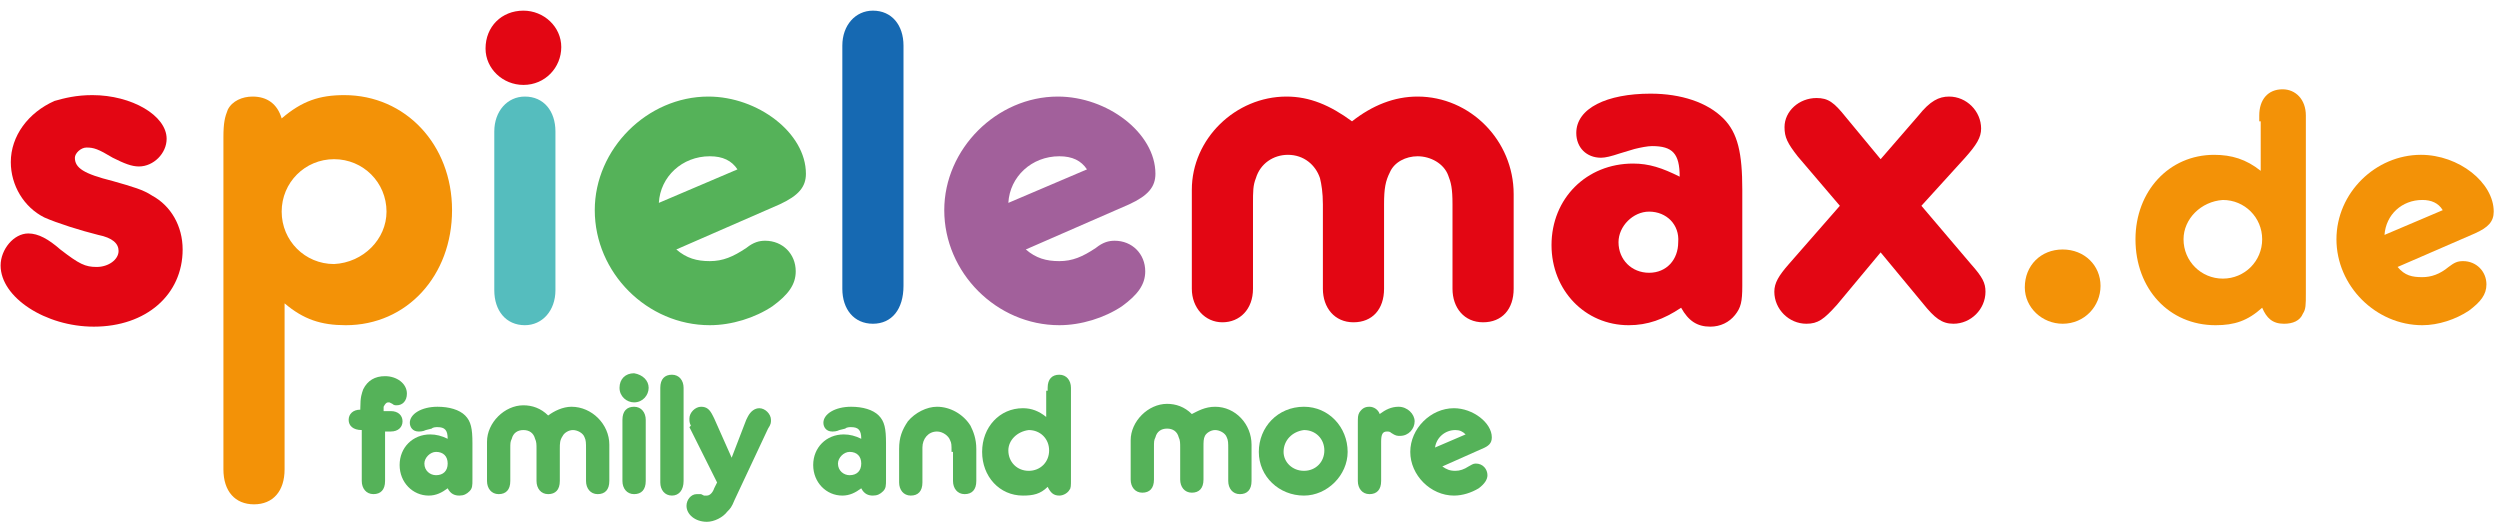 <svg width="193" height="41" viewBox="0 0 193 41" fill="none" xmlns="http://www.w3.org/2000/svg">
<path d="M29.727 36.91V37.135C29.727 37.809 29.39 38.146 28.828 38.146C28.266 38.146 27.928 37.697 27.928 37.135V36.91V33.2C27.254 33.2 26.916 32.862 26.916 32.413C26.916 31.963 27.254 31.626 27.816 31.626V31.513C27.816 30.614 27.928 30.389 28.041 30.052C28.378 29.377 28.94 29.04 29.727 29.04C30.627 29.04 31.413 29.602 31.413 30.389C31.413 30.951 31.076 31.288 30.627 31.288C30.514 31.288 30.402 31.288 30.289 31.176L30.064 31.064H29.952C29.84 31.064 29.727 31.176 29.615 31.401C29.615 31.513 29.615 31.513 29.615 31.738H29.952H30.177C30.739 31.738 31.076 32.075 31.076 32.525C31.076 32.975 30.739 33.312 30.177 33.312H29.952H29.727V36.91Z" fill="#55B259"/>
<path d="M33.099 38.259C31.863 38.259 30.851 37.247 30.851 35.898C30.851 34.549 31.863 33.537 33.212 33.537C33.662 33.537 34.111 33.65 34.561 33.875C34.561 33.2 34.336 32.975 33.774 32.975C33.662 32.975 33.437 32.975 33.324 33.088L32.875 33.2C32.65 33.313 32.425 33.313 32.313 33.313C31.863 33.313 31.638 32.975 31.638 32.638C31.638 31.963 32.537 31.401 33.774 31.401C34.673 31.401 35.46 31.626 35.91 32.076C36.36 32.526 36.472 33.088 36.472 34.212V34.662V36.798V37.023C36.472 37.472 36.472 37.697 36.247 37.922C36.023 38.147 35.798 38.259 35.46 38.259C35.123 38.259 34.786 38.147 34.561 37.697C34.111 38.034 33.662 38.259 33.099 38.259ZM33.662 34.886C33.212 34.886 32.762 35.336 32.762 35.786C32.762 36.348 33.212 36.685 33.662 36.685C34.224 36.685 34.561 36.348 34.561 35.786C34.561 35.224 34.224 34.886 33.662 34.886Z" fill="#55B259"/>
<path d="M44.117 31.401C45.691 31.401 47.04 32.751 47.04 34.325V36.91V37.135C47.04 37.81 46.703 38.147 46.141 38.147C45.579 38.147 45.241 37.697 45.241 37.135V36.91V34.662C45.241 34.212 45.241 33.987 45.129 33.762C45.017 33.425 44.567 33.2 44.23 33.2C43.892 33.2 43.555 33.425 43.443 33.65C43.218 33.987 43.218 34.212 43.218 34.662V36.91V37.135C43.218 37.81 42.88 38.147 42.318 38.147C41.756 38.147 41.419 37.697 41.419 37.135V36.91V34.662C41.419 34.325 41.419 34.1 41.307 33.875C41.194 33.425 40.857 33.2 40.407 33.2C39.958 33.2 39.62 33.425 39.508 33.875C39.395 34.1 39.395 34.212 39.395 34.662V36.91V37.135C39.395 37.81 39.058 38.147 38.496 38.147C37.934 38.147 37.597 37.697 37.597 37.135V36.91V34.1C37.597 32.638 38.946 31.289 40.407 31.289C41.082 31.289 41.756 31.514 42.318 32.076C42.768 31.739 43.443 31.401 44.117 31.401Z" fill="#55B259"/>
<path d="M50.076 29.94C50.076 30.502 49.626 31.064 48.951 31.064C48.389 31.064 47.827 30.614 47.827 29.94C47.827 29.265 48.277 28.815 48.951 28.815C49.626 28.928 50.076 29.378 50.076 29.94ZM49.851 36.91V37.135C49.851 37.809 49.514 38.147 48.951 38.147C48.389 38.147 48.052 37.697 48.052 37.135V36.91V32.638V32.413C48.052 31.738 48.389 31.401 48.951 31.401C49.514 31.401 49.851 31.851 49.851 32.413V32.638V36.91Z" fill="#55B259"/>
<path d="M50.975 30.164V29.939C50.975 29.265 51.312 28.928 51.874 28.928C52.436 28.928 52.773 29.377 52.773 29.939V30.052V37.022V37.135C52.773 37.809 52.436 38.259 51.874 38.259C51.312 38.259 50.975 37.809 50.975 37.247V37.022V30.164Z" fill="#55B259"/>
<path d="M57.608 32.413L57.72 32.188C57.945 31.739 58.282 31.514 58.62 31.514C59.069 31.514 59.519 31.963 59.519 32.413C59.519 32.638 59.519 32.75 59.294 33.088L56.709 38.596C56.484 39.158 56.371 39.271 56.146 39.496C55.809 39.946 55.135 40.283 54.572 40.283C53.673 40.283 52.998 39.721 52.998 39.046C52.998 38.596 53.336 38.147 53.785 38.147C53.898 38.147 54.01 38.147 54.123 38.147L54.348 38.259C54.46 38.259 54.572 38.259 54.572 38.259C54.797 38.259 55.022 38.034 55.135 37.697L55.359 37.247L53.223 32.975L53.336 32.863C53.223 32.638 53.223 32.526 53.223 32.301C53.223 31.851 53.673 31.401 54.123 31.401C54.572 31.401 54.797 31.626 55.022 32.076L55.135 32.301L56.484 35.336L57.608 32.413Z" fill="#55B259"/>
<path d="M65.028 38.259C63.791 38.259 62.779 37.247 62.779 35.898C62.779 34.549 63.791 33.537 65.14 33.537C65.59 33.537 66.04 33.65 66.489 33.875C66.489 33.2 66.264 32.975 65.702 32.975C65.59 32.975 65.365 32.975 65.253 33.088L64.803 33.2C64.578 33.313 64.353 33.313 64.241 33.313C63.791 33.313 63.566 32.975 63.566 32.638C63.566 31.963 64.466 31.401 65.702 31.401C66.602 31.401 67.389 31.626 67.838 32.076C68.288 32.526 68.4 33.088 68.4 34.212V34.662V36.798V37.023C68.4 37.472 68.4 37.697 68.176 37.922C67.951 38.147 67.726 38.259 67.389 38.259C67.051 38.259 66.714 38.147 66.489 37.697C66.04 38.034 65.59 38.259 65.028 38.259ZM65.59 34.886C65.14 34.886 64.691 35.336 64.691 35.786C64.691 36.348 65.14 36.685 65.59 36.685C66.152 36.685 66.489 36.348 66.489 35.786C66.489 35.224 66.152 34.886 65.59 34.886Z" fill="#55B259"/>
<path d="M73.459 34.886C73.459 34.324 73.459 34.212 73.347 33.987C73.234 33.65 72.785 33.313 72.335 33.313C71.661 33.313 71.211 33.875 71.211 34.549V34.886V37.023V37.247C71.211 37.922 70.874 38.259 70.311 38.259C69.749 38.259 69.412 37.809 69.412 37.247V37.023V34.662C69.412 33.762 69.637 33.2 70.087 32.526C70.649 31.851 71.548 31.401 72.335 31.401C73.347 31.401 74.359 31.963 74.921 32.863C75.146 33.313 75.371 33.875 75.371 34.662V36.91V37.135C75.371 37.809 75.033 38.147 74.471 38.147C73.909 38.147 73.572 37.697 73.572 37.135V36.91V34.886H73.459Z" fill="#55B259"/>
<path d="M80.879 30.164V29.939C80.879 29.265 81.217 28.928 81.779 28.928C82.341 28.928 82.678 29.377 82.678 29.939V30.164V37.022C82.678 37.472 82.678 37.697 82.566 37.809C82.453 38.034 82.116 38.259 81.779 38.259C81.329 38.259 81.104 38.034 80.879 37.584C80.317 38.146 79.755 38.259 78.968 38.259C77.169 38.259 75.82 36.797 75.82 34.886C75.82 32.975 77.169 31.514 78.968 31.514C79.643 31.514 80.205 31.738 80.767 32.188V30.164H80.879ZM77.844 34.774C77.844 35.673 78.519 36.348 79.418 36.348C80.317 36.348 80.992 35.673 80.992 34.774C80.992 33.874 80.317 33.2 79.418 33.2C78.519 33.312 77.844 33.987 77.844 34.774Z" fill="#55B259"/>
<path d="M93.808 31.402C95.382 31.402 96.619 32.751 96.619 34.325V36.91V37.135C96.619 37.81 96.281 38.147 95.719 38.147C95.157 38.147 94.82 37.697 94.82 37.135V36.91V34.662C94.82 34.212 94.82 33.987 94.707 33.763C94.595 33.425 94.145 33.2 93.808 33.2C93.471 33.2 93.134 33.425 93.021 33.65C92.909 33.875 92.909 34.1 92.909 34.549V36.798V37.023C92.909 37.697 92.572 38.035 92.009 38.035C91.447 38.035 91.11 37.585 91.11 37.023V36.798V34.549C91.11 34.212 91.11 33.987 90.998 33.763C90.885 33.313 90.548 33.088 90.098 33.088C89.648 33.088 89.311 33.313 89.199 33.763C89.086 33.987 89.086 34.1 89.086 34.549V36.798V37.023C89.086 37.697 88.749 38.035 88.187 38.035C87.625 38.035 87.288 37.585 87.288 37.023V36.798V33.987C87.288 32.526 88.637 31.177 90.098 31.177C90.773 31.177 91.447 31.402 92.009 31.964C92.459 31.739 93.021 31.402 93.808 31.402Z" fill="#55B259"/>
<path d="M104.038 34.886C104.038 36.685 102.465 38.259 100.666 38.259C98.755 38.259 97.181 36.798 97.181 34.886C97.181 32.975 98.642 31.401 100.666 31.401C102.577 31.401 104.038 32.975 104.038 34.886ZM99.092 34.886C99.092 35.673 99.766 36.348 100.666 36.348C101.565 36.348 102.24 35.673 102.24 34.774C102.24 33.875 101.565 33.2 100.666 33.2C99.766 33.313 99.092 33.987 99.092 34.886Z" fill="#55B259"/>
<path d="M107.973 31.401C108.648 31.401 109.21 31.963 109.21 32.526C109.21 33.088 108.76 33.65 108.085 33.65C107.861 33.65 107.748 33.65 107.411 33.425C107.298 33.313 107.186 33.313 107.074 33.313C106.736 33.313 106.624 33.537 106.624 34.099V36.91V37.135C106.624 37.809 106.287 38.147 105.725 38.147C105.162 38.147 104.825 37.697 104.825 37.135V36.91V32.75C104.825 32.188 104.825 32.076 104.938 31.851C105.162 31.514 105.387 31.401 105.725 31.401C106.062 31.401 106.399 31.626 106.512 31.963C106.961 31.626 107.411 31.401 107.973 31.401Z" fill="#55B259"/>
<path d="M112.358 36.348C112.695 36.348 113.032 36.235 113.369 36.011C113.594 35.898 113.707 35.786 113.932 35.786C114.494 35.786 114.831 36.235 114.831 36.685C114.831 37.022 114.606 37.36 114.156 37.697C113.594 38.034 112.92 38.259 112.245 38.259C110.446 38.259 108.873 36.685 108.873 34.886C108.873 33.088 110.446 31.514 112.245 31.514C113.707 31.514 115.168 32.638 115.168 33.762C115.168 34.212 114.943 34.437 114.381 34.661L111.346 36.011C111.683 36.235 111.908 36.348 112.358 36.348ZM112.358 33.2C111.571 33.2 110.896 33.762 110.784 34.549L113.145 33.537C112.92 33.312 112.695 33.2 112.358 33.2Z" fill="#55B259"/>
<path d="M12.864 10.716C12.864 11.84 11.852 12.851 10.727 12.851C10.165 12.851 9.603 12.627 8.704 12.177C7.58 11.502 7.242 11.39 6.68 11.39C6.231 11.39 5.781 11.84 5.781 12.177C5.781 12.964 6.455 13.414 8.704 13.976C10.278 14.425 11.065 14.65 11.739 15.1C13.201 15.887 14.1 17.461 14.1 19.26C14.1 22.745 11.29 25.218 7.242 25.218C3.532 25.218 0.047 22.97 0.047 20.496C0.047 19.26 1.059 18.023 2.183 18.023C2.97 18.023 3.757 18.473 4.657 19.26C6.118 20.384 6.568 20.609 7.467 20.609C8.367 20.609 9.154 20.047 9.154 19.372C9.154 18.81 8.704 18.36 7.58 18.135C6.231 17.798 4.432 17.236 3.42 16.786C1.846 15.999 0.834 14.313 0.834 12.514C0.834 10.491 2.183 8.692 4.207 7.792C4.994 7.568 5.893 7.343 7.13 7.343C10.165 7.343 12.864 8.917 12.864 10.716Z" fill="#E30613"/>
<path d="M21.97 35.673V36.235C21.97 37.922 21.07 38.934 19.609 38.934C18.147 38.934 17.248 37.922 17.248 36.235V35.673V10.603C17.248 9.479 17.36 9.029 17.585 8.467C17.923 7.792 18.709 7.455 19.497 7.455C20.621 7.455 21.408 8.017 21.745 9.142C23.319 7.792 24.668 7.343 26.579 7.343C31.301 7.343 34.898 11.165 34.898 16.224C34.898 21.283 31.413 25.106 26.692 25.106C24.78 25.106 23.431 24.656 21.97 23.419V35.673ZM29.839 16.337C29.839 14.088 28.041 12.289 25.792 12.289C23.544 12.289 21.745 14.088 21.745 16.337C21.745 18.585 23.544 20.384 25.792 20.384C28.041 20.271 29.839 18.473 29.839 16.337Z" fill="#F39207"/>
<path d="M43.33 3.633C43.33 5.207 42.093 6.556 40.407 6.556C38.833 6.556 37.484 5.319 37.484 3.745C37.484 2.059 38.721 0.822 40.407 0.822C41.981 0.822 43.33 2.059 43.33 3.633Z" fill="#E30613"/>
<path d="M42.88 21.845V22.407C42.88 23.981 41.869 25.105 40.52 25.105C39.058 25.105 38.159 23.981 38.159 22.407V21.845V10.715V10.153C38.159 8.579 39.17 7.455 40.52 7.455C41.981 7.455 42.88 8.579 42.88 10.153V10.715V21.845Z" fill="#55BDBE"/>
<path d="M54.797 20.159C55.809 20.159 56.596 19.822 57.608 19.147C58.17 18.697 58.62 18.585 59.069 18.585C60.419 18.585 61.43 19.597 61.43 20.946C61.43 21.958 60.868 22.745 59.632 23.644C58.282 24.543 56.484 25.105 54.797 25.105C49.963 25.105 45.916 21.058 45.916 16.224C45.916 11.502 49.963 7.455 54.685 7.455C58.507 7.455 62.217 10.266 62.217 13.414C62.217 14.425 61.655 15.1 60.194 15.774L52.212 19.259C52.999 19.934 53.786 20.159 54.797 20.159ZM54.797 12.064C52.661 12.064 50.975 13.638 50.863 15.662L56.933 13.076C56.484 12.402 55.809 12.064 54.797 12.064Z" fill="#55B259"/>
<path d="M65.028 3.97V3.52C65.028 1.946 66.04 0.822 67.389 0.822C68.85 0.822 69.75 1.946 69.75 3.52V3.745V21.733V22.07C69.75 23.869 68.85 24.993 67.389 24.993C65.927 24.993 65.028 23.869 65.028 22.295V21.733V3.97Z" fill="#1669B2"/>
<path d="M81.779 20.159C82.791 20.159 83.578 19.822 84.589 19.147C85.151 18.697 85.601 18.585 86.051 18.585C87.4 18.585 88.412 19.597 88.412 20.946C88.412 21.958 87.85 22.745 86.613 23.644C85.264 24.543 83.465 25.105 81.779 25.105C76.945 25.105 72.897 21.058 72.897 16.224C72.897 11.502 76.945 7.455 81.666 7.455C85.489 7.455 89.199 10.266 89.199 13.414C89.199 14.425 88.637 15.1 87.175 15.774L79.193 19.259C79.98 19.934 80.767 20.159 81.779 20.159ZM81.779 12.064C79.643 12.064 77.957 13.638 77.844 15.662L83.915 13.076C83.465 12.402 82.791 12.064 81.779 12.064Z" fill="#A2609B"/>
<path d="M125.736 25.106C122.363 25.106 119.777 22.407 119.777 18.922C119.777 15.325 122.475 12.627 126.073 12.627C127.31 12.627 128.321 12.964 129.671 13.639C129.671 11.84 129.108 11.278 127.535 11.278C127.197 11.278 126.635 11.39 126.185 11.502L125.061 11.84C124.387 12.065 123.937 12.177 123.6 12.177C122.475 12.177 121.689 11.39 121.689 10.266C121.689 8.355 124.049 7.23 127.422 7.23C129.783 7.23 131.807 7.905 133.043 9.142C134.167 10.266 134.505 11.84 134.505 14.65V15.887V21.396V22.07C134.505 23.307 134.392 23.757 133.943 24.319C133.493 24.881 132.818 25.218 132.031 25.218C131.02 25.218 130.345 24.768 129.783 23.757C128.434 24.656 127.197 25.106 125.736 25.106ZM127.31 16.337C126.073 16.337 124.949 17.461 124.949 18.698C124.949 20.047 125.961 21.058 127.31 21.058C128.659 21.058 129.558 20.047 129.558 18.698C129.671 17.349 128.659 16.337 127.31 16.337Z" fill="#E30613"/>
<path d="M148.108 8.917C149.007 7.792 149.682 7.455 150.469 7.455C151.818 7.455 152.942 8.579 152.942 9.928C152.942 10.603 152.605 11.165 151.705 12.177L148.333 15.887L152.155 20.384C153.054 21.395 153.279 21.845 153.279 22.52C153.279 23.869 152.155 24.993 150.806 24.993C149.907 24.993 149.345 24.543 148.445 23.419L145.185 19.484L141.812 23.532C140.8 24.656 140.351 24.993 139.451 24.993C138.102 24.993 136.978 23.869 136.978 22.52C136.978 21.845 137.315 21.283 138.102 20.384L142.037 15.887L138.777 12.064C137.99 11.053 137.765 10.603 137.765 9.816C137.765 8.579 138.889 7.567 140.238 7.567C141.138 7.567 141.587 7.905 142.487 9.029L145.185 12.289L148.108 8.917Z" fill="#E30613"/>
<path d="M174.415 9.367V8.917C174.415 7.681 175.089 6.894 176.214 6.894C177.225 6.894 178.012 7.681 178.012 8.917V9.367V22.633C178.012 23.532 178.012 23.869 177.787 24.207C177.563 24.769 177.001 24.994 176.326 24.994C175.427 24.994 174.977 24.544 174.64 23.757C173.515 24.769 172.504 25.106 171.042 25.106C167.445 25.106 164.859 22.296 164.859 18.473C164.859 14.763 167.445 11.953 170.93 11.953C172.279 11.953 173.403 12.29 174.527 13.189V9.367H174.415ZM168.569 18.473C168.569 20.159 169.918 21.509 171.604 21.509C173.291 21.509 174.64 20.159 174.64 18.473C174.64 16.787 173.291 15.438 171.604 15.438C169.918 15.55 168.569 16.899 168.569 18.473Z" fill="#F39207"/>
<path d="M187.006 21.396C187.681 21.396 188.356 21.171 189.03 20.609C189.48 20.271 189.705 20.159 190.154 20.159C191.166 20.159 191.953 20.946 191.953 21.958C191.953 22.745 191.503 23.307 190.604 23.981C189.592 24.656 188.243 25.106 187.006 25.106C183.409 25.106 180.374 22.07 180.374 18.473C180.374 14.875 183.409 11.952 186.894 11.952C189.817 11.952 192.515 14.088 192.515 16.337C192.515 17.124 192.065 17.573 191.054 18.023L185.095 20.609C185.657 21.283 186.22 21.396 187.006 21.396ZM187.006 15.437C185.433 15.437 184.196 16.561 184.083 18.135L188.58 16.224C188.243 15.662 187.681 15.437 187.006 15.437Z" fill="#F39207"/>
<path d="M109.435 7.455C113.482 7.455 116.855 10.828 116.855 14.987V21.733V22.295C116.855 23.869 115.955 24.881 114.494 24.881C113.032 24.881 112.133 23.756 112.133 22.295V21.733V15.774C112.133 14.538 112.021 14.088 111.796 13.526C111.458 12.627 110.447 12.064 109.435 12.064C108.535 12.064 107.636 12.514 107.299 13.301C106.961 13.976 106.849 14.538 106.849 15.774V21.733V22.295C106.849 23.869 105.95 24.881 104.488 24.881C103.027 24.881 102.127 23.756 102.127 22.295V21.733V15.774C102.127 14.875 102.015 14.2 101.902 13.751C101.565 12.739 100.666 11.952 99.429 11.952C98.305 11.952 97.293 12.627 96.956 13.751C96.731 14.313 96.731 14.763 96.731 15.774V21.733V22.295C96.731 23.869 95.719 24.881 94.37 24.881C93.021 24.881 92.009 23.756 92.009 22.295V21.733V14.65C92.009 10.715 95.382 7.455 99.317 7.455C101.116 7.455 102.689 8.13 104.376 9.366C105.95 8.13 107.636 7.455 109.435 7.455Z" fill="#E30613"/>
<path d="M162.161 22.07C162.161 23.644 160.924 24.993 159.238 24.993C157.664 24.993 156.315 23.757 156.315 22.183C156.315 20.496 157.552 19.26 159.238 19.26C160.924 19.26 162.161 20.496 162.161 22.07Z" fill="#F39207"/>
</svg>
